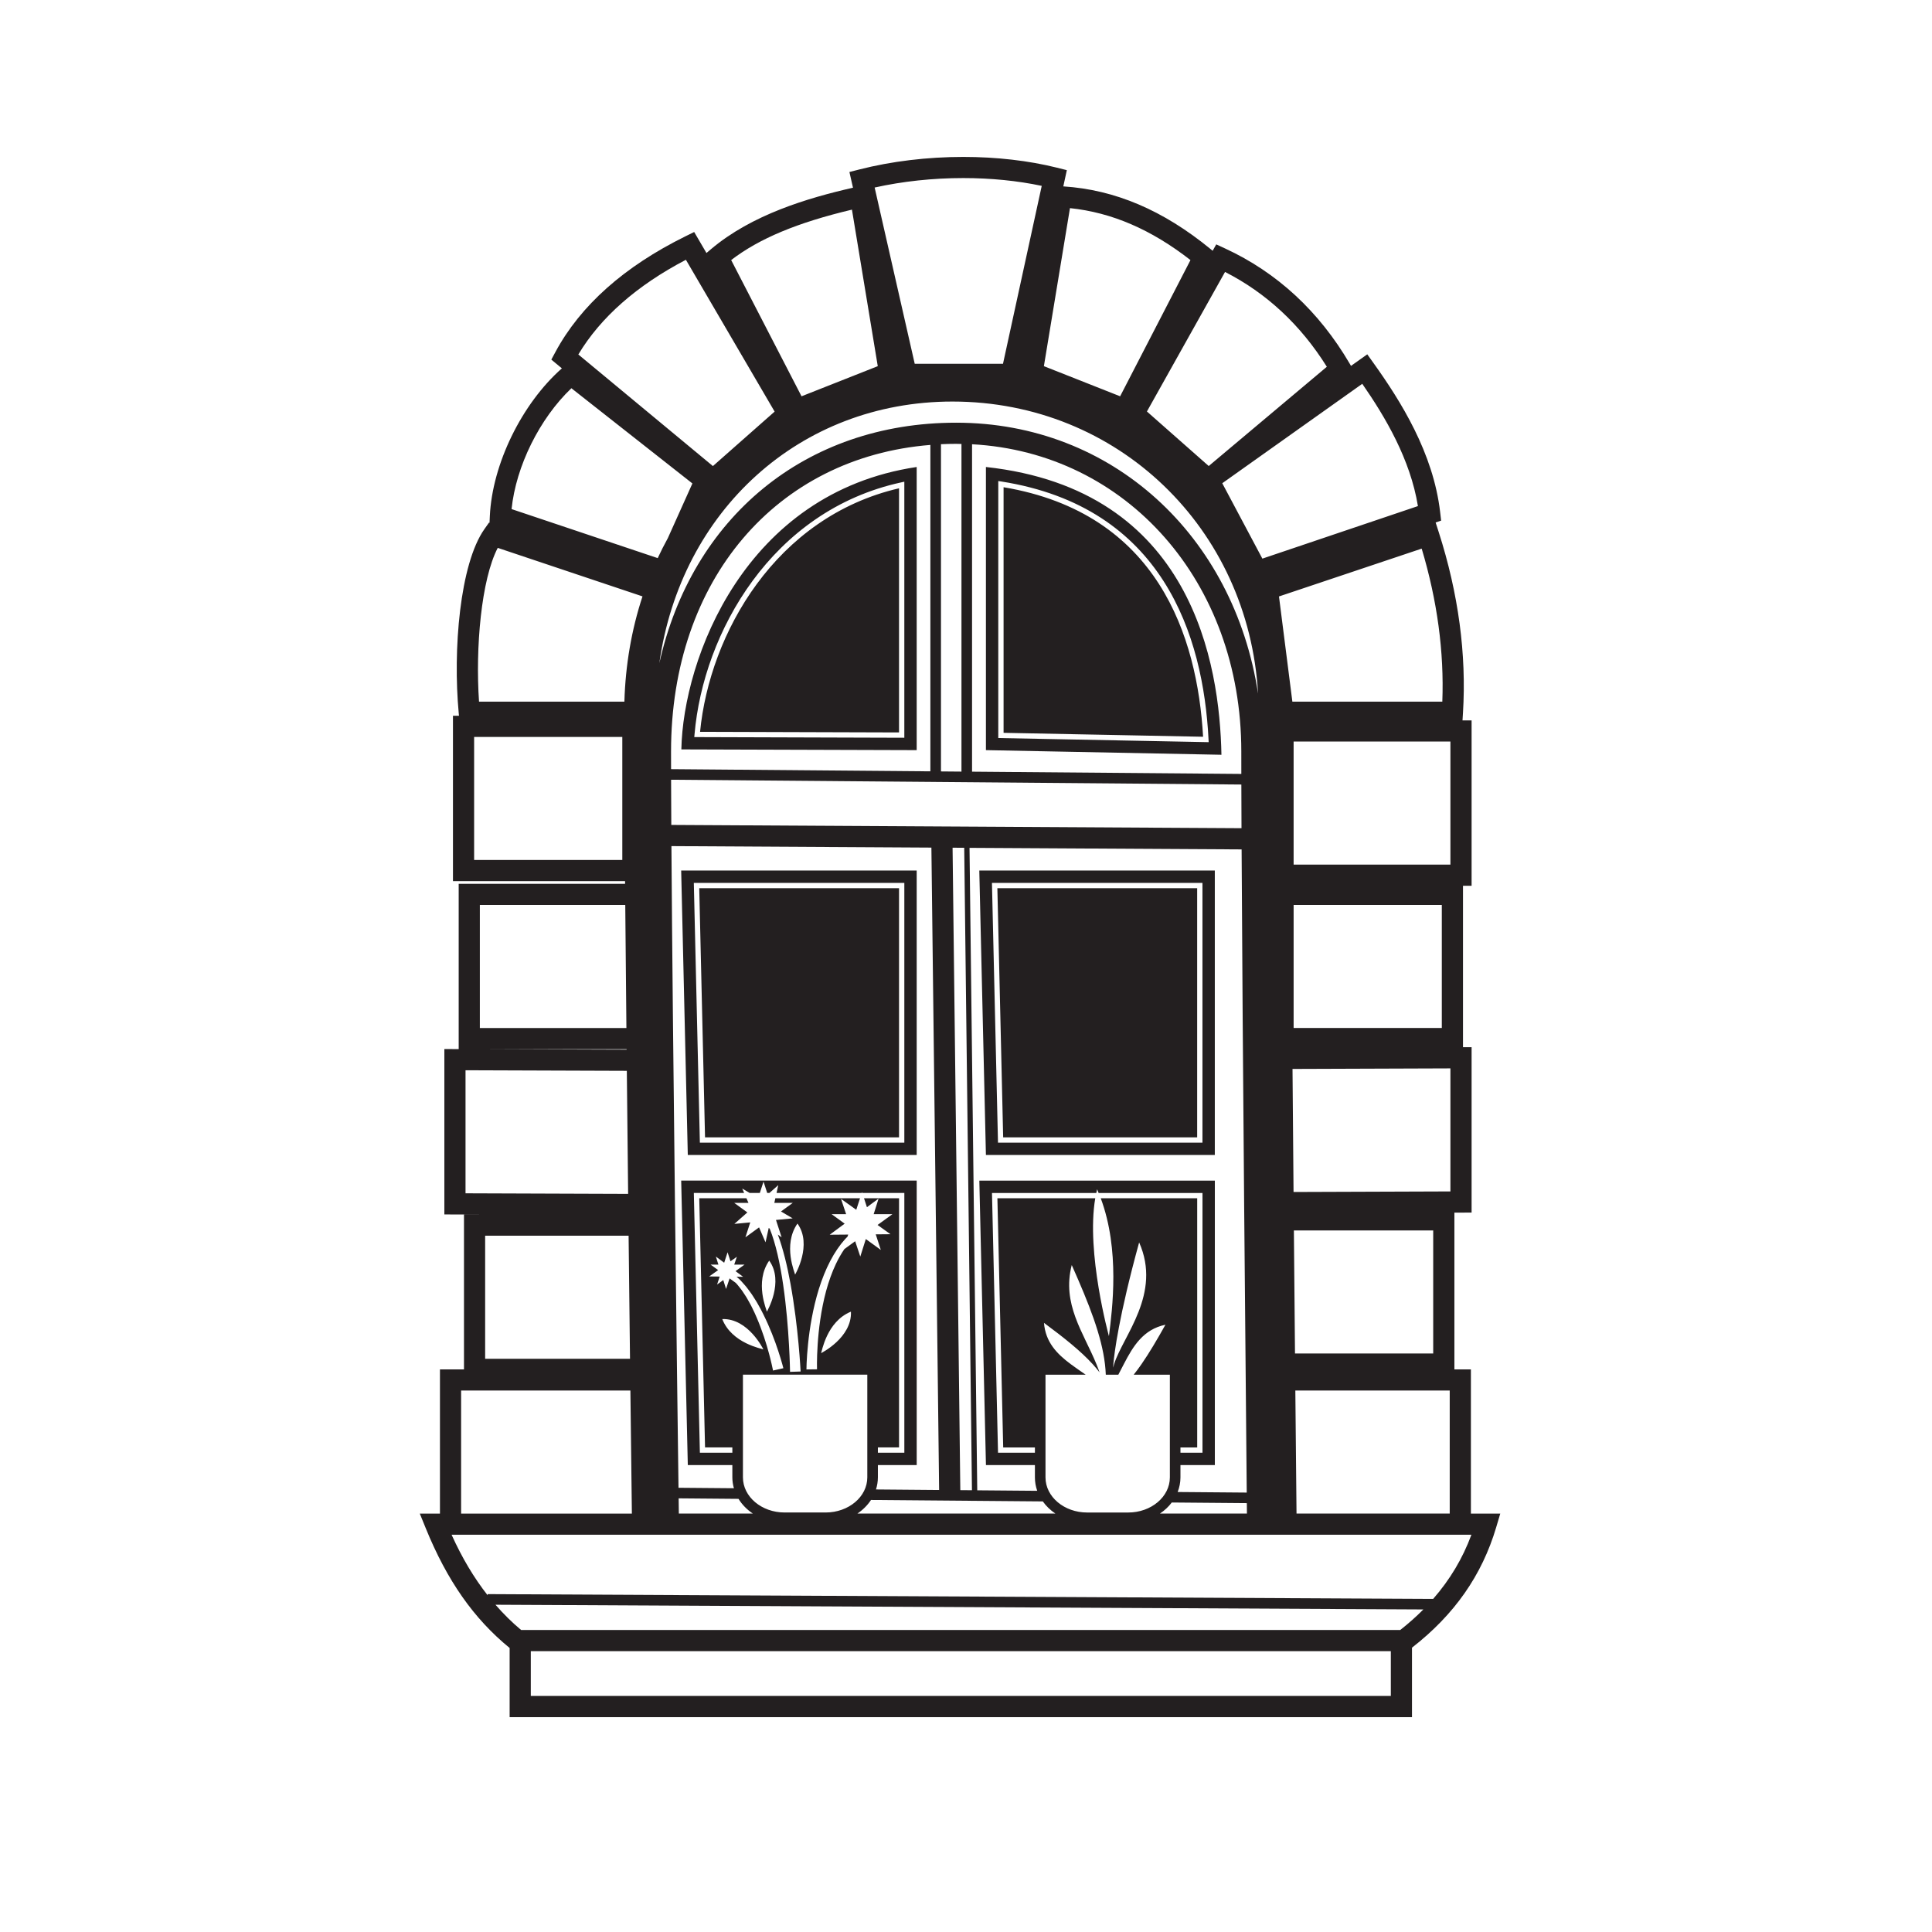 <?xml version="1.0" encoding="UTF-8"?>
<svg version="1.1" viewBox="0 0 816 816" xml:space="preserve" xmlns="http://www.w3.org/2000/svg"><defs><clipPath id="a"><path d="m0 612h612v-612h-612z"/></clipPath></defs><g transform="matrix(1.333 0 0 -1.333 0 816)"><g clip-path="url(#a)"><path d="m382.97 377-66.665 1.31v81.432l0.969-0.151c51.24-8.094 63.982-48.893 65.65-81.693zm-70.58 87.188v-89.715l74.623-1.467c-0.559 28.506-9.085 84.054-74.623 91.182m68.81-85.475-63.217 1.244v77.819c48.86-8.2 61.408-47.253 63.217-79.063m-95.679 80.591 1.014 0.222v-81.127l-66.552 0.207 0.081 0.907c2.777 32.163 24.446 70.852 65.457 79.791m4.931-84.831v89.715c-54.641-8.175-74.009-60.976-74.567-89.484zm-5.594 5.609-63.042 0.195c3.028 31.117 23.906 68.074 63.042 77.159zm-61.47-128.3-1.835 78.95h63.305v-78.95zm63.147 80.626v-82.303h-64.783l-1.916 82.303zm-68.609-86.217h72.526v90.133h-74.622zm163.07 86.217v-82.303h-64.785l-1.913 82.303zm-68.61-86.217h72.526v90.133h-74.622zm5.464 5.591-1.837 78.95h63.307v-78.95zm136.24-146.24-299.59 1.515-1e-3 -0.362c-4.308 5.491-8.078 11.794-11.417 19.173h323.13c-2.773-7.498-6.795-14.233-12.121-20.326m-10.444-9.859h-278.53c-2.916 2.434-5.607 5.111-8.133 8.007l294.01-1.488c-2.249-2.262-4.691-4.437-7.342-6.519m-2.973-20.893h-272.5v14.186h272.5zm-294.58 96.772h53.636c0.237-20.131 0.418-34.598 0.472-38.987h-54.108zm7.616 49.051h45.453c0.158-13.978 0.311-27.198 0.446-38.987h-45.899zm-6.217 13.442v38.988l51.109-0.182c0.133-13.088 0.274-26.244 0.414-38.99zm51.04 45.669v-0.156l-43.843 0.156zm-46.501 45.695h46.073c0.106-12.379 0.228-25.549 0.362-38.988h-46.435zm45.798 64.422h-46.059c-1.173 17.043 0.697 38.686 5.931 48.72l45.863-15.372c-3.464-10.532-5.404-21.751-5.735-33.348m-0.66-50.168h-46.952v38.987h46.952zm-16.134 149.47 38.343-30.171-7.783-17.325c-1.14-2.069-2.208-4.184-3.208-6.333l-46.305 15.534c1.396 13.591 8.863 28.668 18.953 38.295m36.283 40.696 28.111-48.102-19.555-17.26-42.638 35.358c7.054 11.77 18.499 21.847 34.082 30.004m52.612 15.888 8.183-49.595-24.155-9.545-22.294 43.165c8.919 6.837 20.944 11.855 38.266 15.975m35.266 10.007c8.72 0 17.244-0.853 24.868-2.475l-12.275-56.378h-27.965l-12.701 55.851c8.816 1.967 18.449 3.002 28.073 3.002m33.814-9.528c13.232-1.374 25.775-6.78 38.183-16.462l-22.29-43.157-24.154 9.545zm81.392-50.263-37.427-31.452-19.582 17.28 24.751 44.214c13.124-6.689 23.955-16.777 32.258-30.042m28.858-44.145-49.289-16.647-12.705 23.886 44.357 31.504c7.318-10.535 15.219-23.911 17.637-38.743m7.731-61.959h-47.514l-4.242 33.327 45.217 15.156c4.938-16.463 7.133-32.741 6.539-48.483m-47.115-64.422h46.952v-38.986h-46.952zm0.917-192.84c-0.041 4.226-0.185 18.721-0.374 38.987h48.916v-38.987zm-0.835 89.713h44.145v-38.986h-43.793c-0.108 11.831-0.23 25.051-0.352 38.986m-0.433 51.167 50.03 0.178v-38.988l-49.704-0.176c-0.11 12.752-0.221 25.907-0.326 38.986m50.03 64.75h-49.681v38.988h49.681zm-88.286-202.12 23.781-0.201c0.012-1.281 0.02-2.377 0.03-3.308h-27.561c1.46 0.98 2.734 2.161 3.75 3.509m-95.306 0.802 54.442-0.457c1.058-1.489 2.409-2.791 3.99-3.854h-62.739c1.741 1.17 3.207 2.634 4.307 4.311m-60.882-4.311c-0.018 1.269-0.037 2.885-0.063 4.823l18.971-0.162c1.118-1.823 2.677-3.408 4.541-4.661zm89.182 7.426-2.45 203.55 3.69-0.02 2.449-203.56zm89.049 223.57c0.011-4.249 0.028-8.878 0.048-13.837l-180.67 1.035c-0.029 5.16-0.052 9.957-0.066 14.32zm-98.532 4.182-82.162 0.69c-6e-3 1.971-8e-3 3.844-8e-3 5.599 0 54.405 33.388 93.231 82.17 97.133zm9.851-0.085-6.495 0.055v103.68c1.59 0.077 3.197 0.116 4.818 0.116 0.563 0 1.116-0.033 1.677-0.042zm3.353 103.72c48.982-2.632 85.313-43.592 85.313-97.341 0-2.197 3e-3 -4.586 8e-3 -7.117l-85.321 0.717zm-29.835-327.34v3.897h12.299v90.134h-74.622l2.096-90.134h14.113v-3.897c0-1.19 0.183-2.339 0.493-3.447l-17.553 0.148c-0.462 34.829-1.821 140.73-2.241 203.31l82.37-0.471 2.448-203.54-20.006 0.169c0.383 1.218 0.603 2.497 0.603 3.825m-8.539 52.509c0.372-8.25-9.461-13.142-9.461-13.142 0.23 0.351 1.719 9.998 9.461 13.142m-17.69 11.739c0 0.42-4.02 9.313 0.745 16.174 4.82-6.708-0.745-16.174-0.745-16.174m6.946-30.007-3.352-0.04s2e-3 0.642 0.044 1.696c8e-3 0.183 0.014 0.35 0.022 0.556 0.064 1.419 0.194 3.435 0.446 5.845 0.488 4.813 1.506 11.219 3.428 17.414 0.973 3.091 2.172 6.123 3.587 8.835 1.409 2.711 3.045 5.092 4.703 6.92 0.27 0.293 0.528 0.555 0.793 0.826l0.209 0.639-5.865-0.05 4.742 3.509-4.136 3.004h4.598l-1.62 4.843 4.834-3.45 1.186 3.651h-26.823l-0.326-1.465h5.854l-3.742-2.719 3.703-2.188-5.292-0.502 1.788-5.502-1.206 0.878c1.675-4.49 3.014-10.032 4.025-15.615 1.258-6.889 2.064-13.835 2.545-19.052 0.246-2.645 0.41-4.844 0.513-6.377 0.102-1.49 0.143-2.352 0.143-2.352l-3.349-0.111s-0.013 0.903-0.065 2.463c-0.047 1.502-0.13 3.612-0.275 6.147-0.287 5.177-0.835 12.075-1.83 18.901-0.952 6.622-2.372 13.191-4.278 17.862l-0.307 0.222-1.014-4.553-2.048 4.729-4.326-3.142 1.535 4.73-5.04-0.481 4.123 3.637-4.165 3.025h4.509l-0.637 1.465h-14.951l1.835-78.95h8.651v-1.675h-10.287l-1.916 82.3h15.941l-0.605 1.396 2.36-1.396h3.214l1.169 3.601 1.17-3.601h0.699l2.811 2.48-0.553-2.48h26.992l0.09 0.28 0.089-0.28h13.322v-82.3h-8.382v1.675h6.705v78.95h-11.099l0.921-2.832 3.696 2.734-1.56-4.946h5.94l-4.708-3.42 4.101-2.928-4.675-0.041 1.604-4.934-4.747 3.448-1.752-5.554-1.624 4.857-3.408-2.477c-0.953-1.393-1.871-2.966-2.69-4.703-1.25-2.632-2.291-5.582-3.113-8.598-1.626-6.046-2.381-12.312-2.674-17.006-0.156-2.35-0.209-4.307-0.217-5.674v-0.468c0-1.059 0.017-1.656 0.017-1.656m-23.476-1.697h39.407v-32.544c0-6.137-5.919-11.126-13.197-11.126h-13.013c-7.277 0-13.197 4.989-13.197 11.126zm8.327 36.14c4.82-6.708-0.744-16.175-0.744-16.175 0 0.42-4.023 9.314 0.744 16.175m-0.053-29.497c-0.847 3.198-2.183 7.418-3.924 11.462-0.414 1.02-0.893 2.006-1.372 2.974-0.449 0.99-1.004 1.886-1.495 2.791-0.487 0.909-1.082 1.692-1.581 2.489-0.515 0.784-1.106 1.435-1.596 2.086-0.181 0.235-0.375 0.43-0.563 0.628l-1.969 1.43-1.123-3.345-0.884 2.815-1.957-1.421 0.824 2.535-3.324 0.034 2.837 2.016-2.39 1.738h2.471l-0.799 2.547 2.629-1.952 1.077 3.312 0.928-2.862 2.013 1.435-0.833-2.48h3.269l-2.855-2.076 2.409-1.787-2.082 0.022c0.479-0.441 1.047-0.891 1.554-1.481 0.558-0.656 1.23-1.325 1.821-2.117 0.565-0.8 1.244-1.606 1.804-2.52 0.563-0.91 1.2-1.827 1.722-2.821 0.553-0.977 1.108-1.976 1.597-3.005 2.033-4.077 3.648-8.335 4.704-11.574 0.578-1.748 1.002-3.189 1.274-4.163 0.232-0.819 0.354-1.308 0.354-1.308l-3.274-0.738s-0.145 0.765-0.443 2.046c-0.202 0.878-0.471 1.987-0.823 3.29m-14.826 10.976c8.256 0.274 13.029-9.617 13.029-9.617-0.35 0.233-9.976 1.839-13.029 9.617m145.18-50.163v3.897h10.897v90.134h-74.622l2.096-90.134h15.513v-3.897c0-1.484 0.256-2.908 0.733-4.255l-19.004 0.161-2.448 203.56 86.212-0.492c0.313-63.633 1.309-170.71 1.624-203.79l-21.884 0.182c0.562 1.454 0.883 3.008 0.883 4.628m-21.257 35.897c0.3 3.451 1.709 15.062 8.166 38.55 7.235-16.275-5.125-29.609-7.931-38.55-0.12-0.386-0.23-0.766-0.313-1.136 0 0 0.011 0.37 0.078 1.136m-3.995 52.542c6.097-16.361 3.675-35.097 2.59-43.685 0 0-7.284 26.401-4.334 43.685h-31.006l1.837-78.95h10.049v-1.675h-11.688l-1.913 82.3h33.047c0.086 0.395 0.172 0.789 0.268 1.172 0.173-0.385 0.315-0.78 0.473-1.172h32.91v-82.3h-6.981v1.675h5.305v78.95zm21.897-55.895v-32.544c0-6.137-5.92-11.126-13.196-11.126h-13.013c-7.278 0-13.198 4.989-13.198 11.126v32.544h12.733c-1.6 1.113-3.214 2.207-4.754 3.353-4.324 3.225-7.971 6.916-8.458 13.069 6.386-4.736 11.607-8.888 15.414-13.069 0.791-0.869 1.526-1.741 2.192-2.619-0.307 0.884-0.639 1.755-0.993 2.619-4.139 10.102-11.007 19.029-7.815 31.389 5.516-12.407 9.448-22.353 10.52-31.389 0.135-1.128 0.226-2.248 0.267-3.353h3.971c0.589 1.115 1.163 2.238 1.741 3.353 2.944 5.669 6.132 10.997 13.186 12.477-2.657-4.752-5.113-8.927-7.573-12.477-0.825-1.188-1.652-2.309-2.486-3.353zm-68.876 308.34c52.39 0 93.826-40.181 96.821-92.542-7.627 50.03-46.187 85.841-95.651 85.841-47.979 0-83.796-30.212-94.054-76.211 6.76 48.227 44.428 82.912 92.884 82.912m164.26-352.36v45.697h-5.23v49.669l5.451 0.02v52.403l-2.726-0.01v51.144h2.726v52.404h-2.881l0.148 2.378c1.147 18.58-1.444 37.874-7.701 57.339l-0.962 2.995 1.741 0.588-0.311 2.695c-2.177 18.752-12.444 35.117-21.145 47.28l-1.945 2.72-5.153-3.662-0.403 0.686c-9.743 16.621-23.028 28.905-39.483 36.51l-2.815 1.302-1.135-2.029-0.655 0.538c-15.019 12.316-30.291 18.811-46.668 19.864l1.12 5.143-3.158 0.79c-8.917 2.227-19.173 3.404-29.661 3.404-11.345 0-22.724-1.372-32.906-3.969l-3.166-0.808 1.132-4.976c-14.358-3.279-32.003-8.502-44.996-19.479l-1.432-1.213-3.89 6.656-2.804-1.383c-19.359-9.554-33.208-21.879-41.157-36.631l-1.3-2.418 3.34-2.771c-12.699-11.216-22.047-30.297-22.825-46.794l-0.1-2.149-0.169 0.058-1.441-2.039c-7.808-11.069-10.024-38.326-8.143-58.353l0.076-0.806h-1.907v-52.403h54.533c2e-3 -0.281 5e-3 -0.556 8e-3 -0.838h-52.725v-52.371l-4.54 0.017v-52.403l13.905-0.05h-7.688v-49.048h-7.615v-45.697h-6.384l1.879-4.616c6.758-16.605 15.217-28.674 26.584-37.955v-21.921h285.91v22.018c13.432 10.44 22.173 22.928 26.692 38.166l1.279 4.308z" fill="#231f20"/></g></g></svg>
